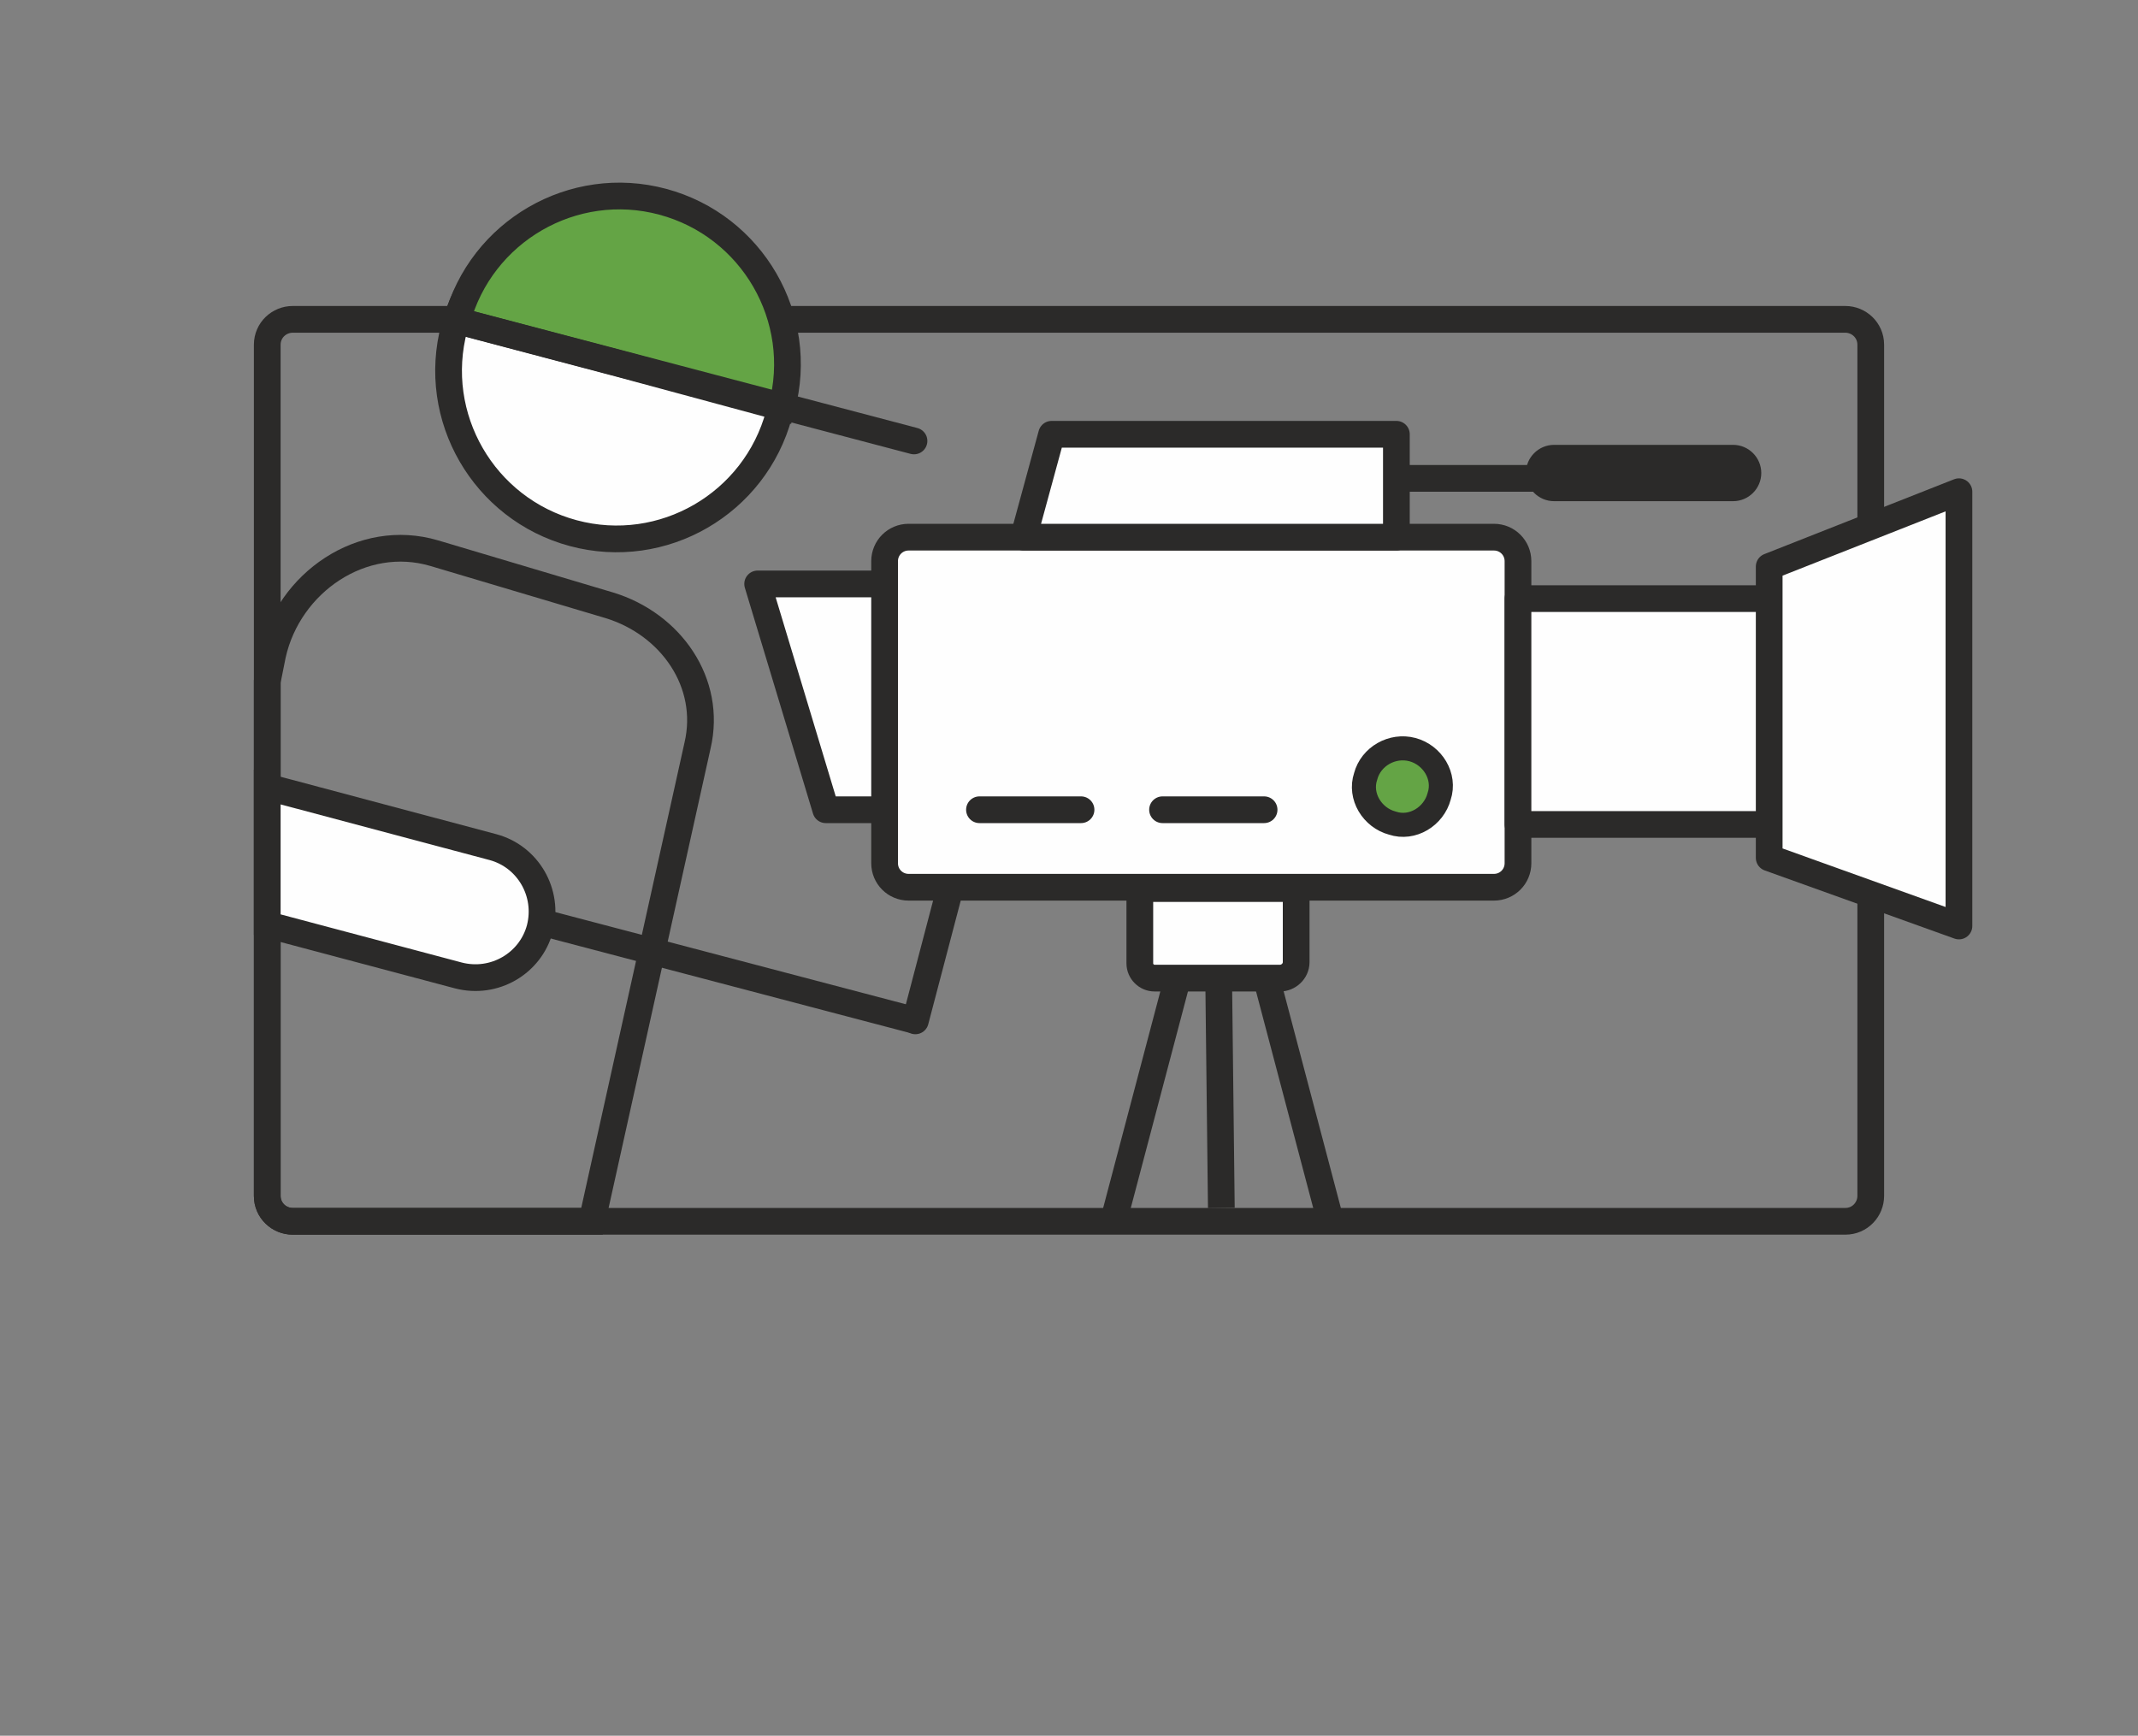<?xml version="1.0" encoding="utf-8"?>
<!-- Generator: Adobe Illustrator 26.5.0, SVG Export Plug-In . SVG Version: 6.00 Build 0)  -->
<svg version="1.1" id="Ebene_1" xmlns="http://www.w3.org/2000/svg" xmlns:xlink="http://www.w3.org/1999/xlink" x="0px" y="0px"
	 viewBox="0 0 160 129.9" style="enable-background:new 0 0 160 129.9;" xml:space="preserve">
<rect x="0" y="0" width="160" height="129.9" fill="#808080" stroke="none"/>
<style type="text/css">
	.st0{fill:none;stroke:#2B2A29;stroke-width:2;stroke-miterlimit:22.926;}
	.st1{fill-rule:evenodd;clip-rule:evenodd;fill:#FEFEFE;}
	.st2{fill:none;stroke:#2B2A29;stroke-width:2;stroke-linecap:round;stroke-linejoin:round;stroke-miterlimit:22.926;}
	.st3{fill-rule:evenodd;clip-rule:evenodd;fill:#2B2A29;}
	.st4{fill:none;stroke:#2B2A29;stroke-width:0.216;stroke-miterlimit:22.926;}
	.st5{fill-rule:evenodd;clip-rule:evenodd;fill:#64A445;}
	.st6{fill:none;stroke:#2B2A29;stroke-width:1.8;stroke-miterlimit:22.926;}
</style>
<g>
	<line class="st0" x1="93" y1="66.5" x2="99.6" y2="91.5"/>
	<path class="st0" d="M21.9,23.9h116.2c1,0,1.9,0.8,1.9,1.9v63.7c0,1-0.8,1.9-1.9,1.9H21.9c-1,0-1.9-0.8-1.9-1.9V25.8
		C20,24.7,20.9,23.9,21.9,23.9z"/>
	<path class="st0" d="M44.3,91.4H21.9c-1,0-1.9-0.8-1.9-1.9V51l0.4-2c1.2-5.4,6.7-9.2,12.1-7.6l13.1,3.9c4.6,1.4,7.7,5.8,6.6,10.5
		L44.3,91.4z"/>
	<path class="st1" d="M49.4,15.6c6.7,1.8,10.7,8.7,8.9,15.4c-1.8,6.7-8.7,10.7-15.4,8.9c-6.7-1.8-10.7-8.7-8.9-15.4
		C35.8,17.8,42.7,13.8,49.4,15.6z"/>
	<path class="st0" d="M49.4,15.6c6.7,1.8,10.7,8.7,8.9,15.4c-1.8,6.7-8.7,10.7-15.4,8.9c-6.7-1.8-10.7-8.7-8.9-15.4
		C35.8,17.8,42.7,13.8,49.4,15.6z"/>
	<path class="st1" d="M68,40.2h43.8c1,0,1.8,0.8,1.8,1.8v22.6c0,1-0.8,1.8-1.8,1.8H68c-1,0-1.8-0.8-1.8-1.8V42
		C66.2,41,67,40.2,68,40.2z"/>
	<path class="st2" d="M68,40.2h43.8c1,0,1.8,0.8,1.8,1.8v22.6c0,1-0.8,1.8-1.8,1.8H68c-1,0-1.8-0.8-1.8-1.8V42
		C66.2,41,67,40.2,68,40.2z"/>
	<rect x="113.6" y="44.8" class="st1" width="21.6" height="16.9"/>
	<rect x="113.6" y="44.8" class="st2" width="21.6" height="16.9"/>
	<polygon class="st1" points="132.4,42.4 146.6,36.8 146.6,69.3 132.4,64.2 	"/>
	<polygon class="st2" points="132.4,42.4 146.6,36.8 146.6,69.3 132.4,64.2 	"/>
	<polygon class="st1" points="76.6,40.2 104.5,40.2 104.5,32.5 78.7,32.5 	"/>
	<polygon class="st2" points="76.6,40.2 104.5,40.2 104.5,32.5 78.7,32.5 	"/>
	<line class="st0" x1="104.7" y1="35.8" x2="123.3" y2="35.8"/>
	<path class="st3" d="M116.3,33.4h13.4c1.1,0,2,0.9,2,2c0,1.1-0.9,2-2,2h-13.4c-1.1,0-2-0.9-2-2C114.3,34.3,115.2,33.4,116.3,33.4z"
		/>
	<path class="st4" d="M116.3,33.4h13.4c1.1,0,2,0.9,2,2c0,1.1-0.9,2-2,2h-13.4c-1.1,0-2-0.9-2-2C114.3,34.3,115.2,33.4,116.3,33.4z"
		/>
	<line class="st0" x1="89.9" y1="66.5" x2="83.3" y2="91.5"/>
	<path class="st1" d="M85.3,66.5H97v5.5c0,0.7-0.6,1.2-1.2,1.2h-9.4c-0.6,0-1.1-0.5-1.1-1.1V66.5z"/>
	<path class="st2" d="M85.3,66.5H97v5.5c0,0.7-0.6,1.2-1.2,1.2h-9.4c-0.6,0-1.1-0.5-1.1-1.1V66.5z"/>
	<path class="st5" d="M46.3,27.2l-12.1-3.2c1.8-6.7,8.7-10.7,15.4-8.9c6.7,1.8,10.7,8.7,8.9,15.4L46.3,27.2z"/>
	<path class="st0" d="M46.3,27.2l-12.1-3.2c1.8-6.7,8.7-10.7,15.4-8.9c6.7,1.8,10.7,8.7,8.9,15.4L46.3,27.2z"/>
	<line class="st2" x1="35" y1="24.2" x2="68.4" y2="33"/>
	<line class="st2" x1="39.3" y1="68.7" x2="68.2" y2="76.3"/>
	<line class="st0" x1="91.2" y1="73.2" x2="91.4" y2="90.4"/>
	<polygon class="st1" points="66.2,43.7 56.7,43.7 61.8,60.6 66.2,60.6 	"/>
	<polygon class="st2" points="66.2,43.7 56.7,43.7 61.8,60.6 66.2,60.6 	"/>
	<path class="st1" d="M20,69.2V58.9l16.9,4.5c2.6,0.7,4.2,3.4,3.5,6.1v0c-0.7,2.6-3.4,4.2-6.1,3.5L20,69.2z"/>
	<path class="st0" d="M20,69.2V58.9l16.9,4.5c2.6,0.7,4.2,3.4,3.5,6.1v0c-0.7,2.6-3.4,4.2-6.1,3.5L20,69.2z"/>
	<line class="st2" x1="71.1" y1="66.5" x2="68.5" y2="76.4"/>
	<path class="st5" d="M105.7,56.1c1.5,0.4,2.5,2,2,3.5c-0.4,1.5-2,2.5-3.5,2c-1.5-0.4-2.5-2-2-3.5C102.6,56.6,104.2,55.7,105.7,56.1
		z"/>
	<path class="st6" d="M105.7,56.1c1.5,0.4,2.5,2,2,3.5c-0.4,1.5-2,2.5-3.5,2c-1.5-0.4-2.5-2-2-3.5C102.6,56.6,104.2,55.7,105.7,56.1
		z"/>
	<line class="st2" x1="73.3" y1="60.6" x2="80.9" y2="60.6"/>
	<line class="st2" x1="87" y1="60.6" x2="94.6" y2="60.6"/>
</g>
</svg>
